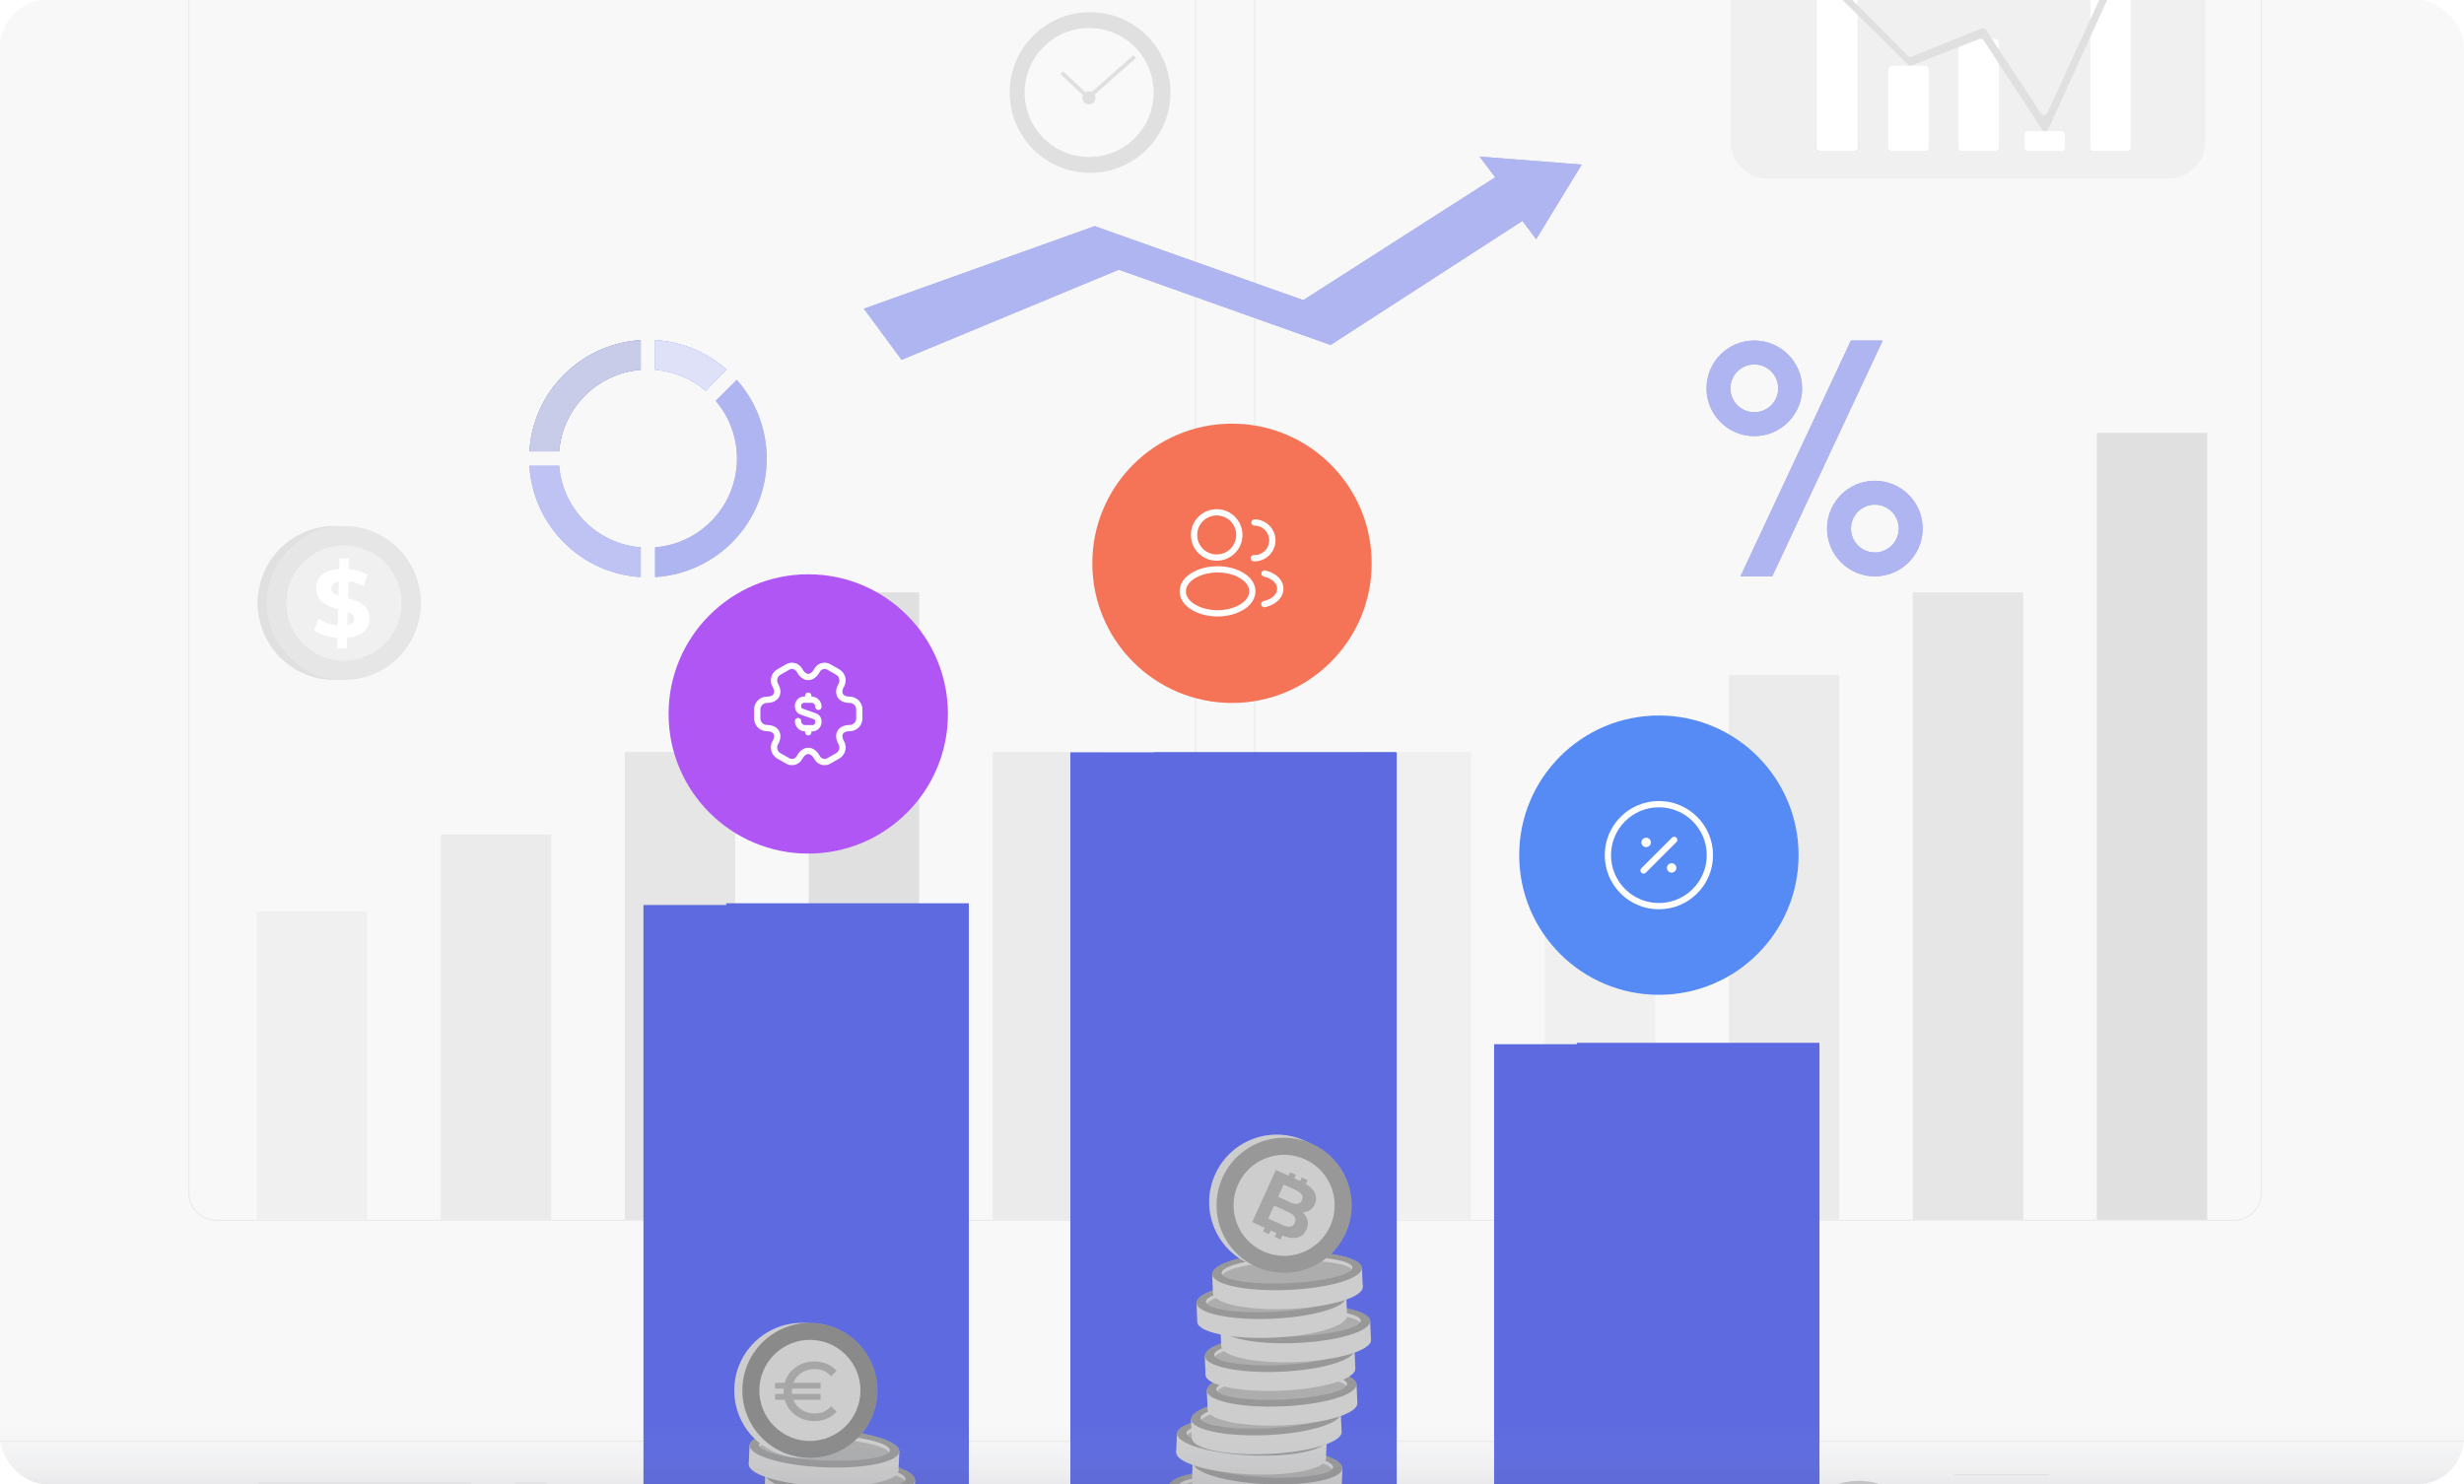 <svg width="785" height="473" viewBox="0 0 785 473" fill="none" xmlns="http://www.w3.org/2000/svg">
<g clip-path="url(#clip0_1_771)">
<rect width="785" height="473" rx="15" fill="#F8F8F8"/>
<g clip-path="url(#clip1_1_771)">
<path d="M652.775 469.754H622.646V470.146H652.775V469.754Z" fill="#EBEBEB"/>
<path d="M150.17 472.391H82.361V472.783H150.17V472.391Z" fill="#EBEBEB"/>
<path d="M174.098 472.391H164.16V472.783H174.098V472.391Z" fill="#EBEBEB"/>
<path d="M372.106 389.039H68.939C63.994 389.039 59.975 385.02 59.975 380.075V-46.071C59.975 -51.016 63.994 -55.035 68.939 -55.035H372.106C377.052 -55.035 381.071 -51.016 381.071 -46.071V380.075C381.071 385.02 377.052 389.039 372.106 389.039ZM68.939 -54.643C64.214 -54.643 60.367 -50.796 60.367 -46.071V380.075C60.367 384.8 64.214 388.647 68.939 388.647H372.106C376.832 388.647 380.678 384.8 380.678 380.075V-46.071C380.678 -50.796 376.832 -54.643 372.106 -54.643H68.939Z" fill="#EBEBEB"/>
<path d="M711.696 389.039H408.529C403.584 389.039 399.564 385.02 399.564 380.075V-46.071C399.564 -51.016 403.584 -55.035 408.529 -55.035H711.696C716.642 -55.035 720.661 -51.016 720.661 -46.071V380.075C720.661 385.02 716.642 389.039 711.696 389.039ZM408.529 -54.643C403.803 -54.643 399.957 -50.796 399.957 -46.071V380.075C399.957 384.8 403.803 388.647 408.529 388.647H711.696C716.422 388.647 720.268 384.8 720.268 380.075V-46.071C720.268 -50.796 716.422 -54.643 711.696 -54.643H408.529Z" fill="#EBEBEB"/>
<path d="M785 459.062H0V459.455H785V459.062Z" fill="#EBEBEB"/>
<path d="M234.213 239.594H199.045V388.681H234.213V239.594Z" fill="#E6E6E6"/>
<path d="M292.836 188.754H257.668V388.677H292.836V188.754Z" fill="#E0E0E0"/>
<path d="M351.461 239.594H316.293V388.681H351.461V239.594Z" fill="#EBEBEB"/>
<path d="M116.965 290.429H81.797V388.68H116.965V290.429Z" fill="#F0F0F0"/>
<path d="M175.588 265.89H140.42V388.68H175.588V265.89Z" fill="#EBEBEB"/>
<path d="M410.084 290.429H374.916V388.68H410.084V290.429Z" fill="#F5F5F5"/>
<path d="M703.187 137.918H668.019V388.678H703.187V137.918Z" fill="#E0E0E0"/>
<path d="M468.707 239.594H433.539V388.681H468.707V239.594Z" fill="#F0F0F0"/>
<path d="M644.562 188.754H609.394V388.677H644.562V188.754Z" fill="#E6E6E6"/>
<path d="M585.955 215.054H550.787V388.681H585.955V215.054Z" fill="#EBEBEB"/>
<path d="M527.332 265.89H492.164V388.68H527.332V265.89Z" fill="#F0F0F0"/>
<path d="M130.5 197.789C133.613 184.599 125.444 171.383 112.254 168.27C99.064 165.156 85.848 173.325 82.734 186.516C79.621 199.706 87.79 212.922 100.981 216.035C114.171 219.148 127.387 210.979 130.5 197.789Z" fill="#E0E0E0"/>
<path d="M126.926 209.504C136.509 199.921 136.509 184.384 126.926 174.801C117.343 165.217 101.806 165.217 92.223 174.801C82.64 184.384 82.64 199.921 92.223 209.504C101.806 219.087 117.343 219.087 126.926 209.504Z" fill="#E6E6E6"/>
<path d="M109.57 210.531C119.715 210.531 127.939 202.307 127.939 192.162C127.939 182.017 119.715 173.793 109.57 173.793C99.425 173.793 91.201 182.017 91.201 192.162C91.201 202.307 99.425 210.531 109.57 210.531Z" fill="#F0F0F0"/>
<path d="M117.641 196.071C118.347 200.137 115.552 202.853 110.544 203.277L110.466 206.637H107.42L107.498 203.277C104.547 203.01 101.831 202.084 100.072 200.922L101.454 197.139C103.275 198.332 105.457 199.085 107.608 199.305L107.75 194.14C104.767 193.292 101.454 192.162 100.81 188.457C100.104 184.39 102.945 181.658 108.079 181.282L108.158 177.922H111.204L111.125 181.313C113.323 181.533 115.427 182.145 117.044 183.056L115.851 186.839C114.375 185.96 112.711 185.442 111.031 185.254L110.905 190.623C113.857 191.455 117.075 192.554 117.688 196.055L117.641 196.071ZM107.812 189.775L107.922 185.379C106.242 185.709 105.426 186.667 105.599 187.829C105.771 188.771 106.619 189.32 107.797 189.775H107.812ZM112.836 196.856C112.679 195.977 111.879 195.427 110.748 195.019L110.654 199.195C112.24 198.866 113.04 198.002 112.836 196.84V196.856Z" fill="white"/>
<path d="M690.877 -14.953H563.095C556.601 -14.953 551.336 -9.688 551.336 -3.194V45.099C551.336 51.594 556.601 56.859 563.095 56.859H690.877C697.372 56.859 702.637 51.594 702.637 45.099V-3.194C702.637 -9.688 697.372 -14.953 690.877 -14.953Z" fill="#F0F0F0"/>
<path d="M590.617 -5.172H579.972C579.348 -5.172 578.842 -4.666 578.842 -4.041V46.952C578.842 47.576 579.348 48.083 579.972 48.083H590.617C591.241 48.083 591.747 47.576 591.747 46.952V-4.041C591.747 -4.666 591.241 -5.172 590.617 -5.172Z" fill="white"/>
<path d="M677.752 -5.172H667.107C666.483 -5.172 665.977 -4.666 665.977 -4.041V46.952C665.977 47.576 666.483 48.083 667.107 48.083H677.752C678.376 48.083 678.882 47.576 678.882 46.952V-4.041C678.882 -4.666 678.376 -5.172 677.752 -5.172Z" fill="white"/>
<path d="M635.691 12.383H625.046C624.422 12.383 623.916 12.889 623.916 13.513V46.954C623.916 47.578 624.422 48.085 625.046 48.085H635.691C636.315 48.085 636.821 47.578 636.821 46.954V13.513C636.821 12.889 636.315 12.383 635.691 12.383Z" fill="white"/>
<path d="M613.351 20.953H602.707C602.082 20.953 601.576 21.459 601.576 22.084V46.952C601.576 47.577 602.082 48.083 602.707 48.083H613.351C613.975 48.083 614.482 47.577 614.482 46.952V22.084C614.482 21.459 613.975 20.953 613.351 20.953Z" fill="white"/>
<path d="M656.73 41.805H646.085C645.461 41.805 644.955 42.311 644.955 42.935V46.954C644.955 47.579 645.461 48.085 646.085 48.085H656.73C657.354 48.085 657.86 47.579 657.86 46.954V42.935C657.86 42.311 657.354 41.805 656.73 41.805Z" fill="white"/>
<path d="M672.619 -5.486C672.022 -5.785 671.316 -5.518 671.065 -4.905L652.24 35.977C651.879 36.841 650.686 36.935 650.215 36.134L632.678 9.523C632.348 8.958 631.611 8.801 631.061 9.162L609.207 17.954C608.861 18.189 608.39 18.205 608.029 18.001L584.071 -6.161C583.49 -6.475 582.768 -6.24 582.485 -5.643L582.422 -5.518C582.171 -4.984 582.391 -4.34 582.909 -4.042L608.123 20.811C608.5 21.015 608.955 21 609.301 20.764L630.354 12.506C630.904 12.145 631.626 12.302 631.972 12.867L650.56 41.237C651.047 42.038 652.24 41.959 652.586 41.08L673.153 -4.058C673.372 -4.607 673.153 -5.251 672.603 -5.502L672.619 -5.486Z" fill="#E0E0E0"/>
<path d="M347.284 55.084C361.427 55.084 372.891 43.62 372.891 29.478C372.891 15.336 361.427 3.871 347.284 3.871C333.142 3.871 321.678 15.336 321.678 29.478C321.678 43.62 333.142 55.084 347.284 55.084Z" fill="#E0E0E0"/>
<path opacity="0.8" d="M346.987 50.028C358.337 50.028 367.538 40.827 367.538 29.477C367.538 18.127 358.337 8.926 346.987 8.926C335.637 8.926 326.436 18.127 326.436 29.477C326.436 40.827 335.637 50.028 346.987 50.028Z" fill="white"/>
<path d="M346.924 33.262C348.077 33.262 349.012 32.327 349.012 31.174C349.012 30.021 348.077 29.086 346.924 29.086C345.771 29.086 344.836 30.021 344.836 31.174C344.836 32.327 345.771 33.262 346.924 33.262Z" fill="#E0E0E0"/>
<path d="M346.689 31.944L337.85 23.623L338.713 22.712L346.72 30.248L361.07 17.578L361.902 18.504L346.689 31.944Z" fill="#E0E0E0"/>
<path d="M444.651 239.734H341V512.491H444.651V239.734Z" fill="#5D6AE0"/>
<path d="M444.981 239.734H367.689V512.491H444.981V239.734Z" fill="#5D6AE0"/>
<path d="M579.651 332.727H476V512.476H579.651V332.727Z" fill="#5D6AE0"/>
<path d="M579.65 332.285H502.359V512.474H579.65V332.285Z" fill="#5D6AE0"/>
<path d="M308.651 288.375H205V512.477H308.651V288.375Z" fill="#5D6AE0"/>
<path d="M308.65 287.824H231.359V512.476H308.65V287.824Z" fill="#5D6AE0"/>
<path d="M236.16 477.4C236.018 480.744 246.584 483.899 259.757 484.449C272.929 485.014 283.731 482.753 283.872 479.425C284.013 476.081 273.447 472.925 260.275 472.376C247.103 471.81 236.301 474.071 236.16 477.4Z" fill="#CDCDCD"/>
<path opacity="0.4" d="M236.16 477.4C236.018 480.744 246.584 483.899 259.757 484.449C272.929 485.014 283.731 482.753 283.872 479.425C284.013 476.081 273.447 472.925 260.275 472.376C247.103 471.81 236.301 474.071 236.16 477.4Z" fill="black" fill-opacity="0.65"/>
<path d="M243.554 475.689C243.413 479.033 253.979 482.189 267.151 482.738C280.324 483.303 291.125 481.042 291.266 477.714C291.408 474.37 280.842 471.214 267.669 470.665C254.497 470.1 243.695 472.36 243.554 475.689Z" fill="#CDCDCD"/>
<path d="M243.817 469.656L243.561 475.695L291.277 477.72L291.533 471.681L243.817 469.656Z" fill="#CDCDCD"/>
<path d="M243.822 469.642C243.68 472.986 254.247 476.142 267.419 476.691C280.591 477.256 291.393 474.996 291.534 471.667C291.675 468.323 281.109 465.167 267.937 464.618C254.765 464.053 243.963 466.313 243.822 469.642Z" fill="#CDCDCD"/>
<path opacity="0.4" d="M243.822 469.642C243.68 472.986 254.247 476.142 267.419 476.691C280.591 477.256 291.393 474.996 291.534 471.667C291.675 468.323 281.109 465.167 267.937 464.618C254.765 464.053 243.963 466.313 243.822 469.642Z" fill="black" fill-opacity="0.65"/>
<path d="M246.852 469.546C246.852 469.734 246.914 469.985 247.056 470.142C248.657 468.18 257.371 467.034 267.795 467.473C278.252 467.913 286.839 469.813 288.237 471.901C288.378 471.744 288.488 471.524 288.488 471.32C288.582 469.059 279.351 466.798 267.842 466.312C256.366 465.825 246.946 467.301 246.852 469.562V469.546Z" fill="#CDCDCD"/>
<path opacity="0.4" d="M246.852 469.546C246.852 469.734 246.914 469.985 247.056 470.142C248.657 468.18 257.371 467.034 267.795 467.473C278.252 467.913 286.839 469.813 288.237 471.901C288.378 471.744 288.488 471.524 288.488 471.32C288.582 469.059 279.351 466.798 267.842 466.312C256.366 465.825 246.946 467.301 246.852 469.562V469.546Z" fill="#CDCDCD"/>
<path opacity="0.4" d="M247.055 470.145C248.483 472.233 257.071 474.117 267.496 474.573C277.952 475.012 286.666 473.866 288.236 471.904C286.838 469.816 278.251 467.932 267.794 467.476C257.37 467.037 248.656 468.183 247.055 470.145Z" fill="#CDCDCD"/>
<path d="M238.547 466.548C238.405 469.892 248.971 473.048 262.144 473.597C275.316 474.163 286.118 471.902 286.259 468.573C286.4 465.229 275.834 462.074 262.662 461.524C249.489 460.959 238.688 463.22 238.547 466.548Z" fill="#CDCDCD"/>
<path d="M238.794 460.488L238.537 466.527L286.254 468.552L286.51 462.513L238.794 460.488Z" fill="#CDCDCD"/>
<path d="M238.799 460.505C238.657 463.849 249.223 467.005 262.396 467.554C275.568 468.12 286.37 465.859 286.511 462.53C286.652 459.186 276.086 456.031 262.914 455.481C249.741 454.916 238.94 457.177 238.799 460.505Z" fill="#CDCDCD"/>
<path opacity="0.4" d="M238.799 460.505C238.657 463.849 249.223 467.005 262.396 467.554C275.568 468.12 286.37 465.859 286.511 462.53C286.652 459.186 276.086 456.031 262.914 455.481C249.741 454.916 238.94 457.177 238.799 460.505Z" fill="black" fill-opacity="0.65"/>
<path d="M241.844 460.397C241.844 460.586 241.907 460.837 242.048 460.994C243.65 459.032 252.363 457.885 262.788 458.325C273.244 458.765 281.832 460.664 283.229 462.752C283.37 462.595 283.48 462.376 283.48 462.172C283.575 459.911 274.343 457.65 262.835 457.163C251.358 456.677 241.938 458.152 241.844 460.413V460.397Z" fill="#CDCDCD"/>
<path opacity="0.4" d="M241.844 460.397C241.844 460.586 241.907 460.837 242.048 460.994C243.65 459.032 252.363 457.885 262.788 458.325C273.244 458.765 281.832 460.664 283.229 462.752C283.37 462.595 283.48 462.376 283.48 462.172C283.575 459.911 274.343 457.65 262.835 457.163C251.358 456.677 241.938 458.152 241.844 460.413V460.397Z" fill="#CDCDCD"/>
<path opacity="0.4" d="M242.047 460.989C243.476 463.077 252.064 464.961 262.489 465.417C272.945 465.856 281.658 464.71 283.228 462.747C281.831 460.659 273.243 458.775 262.787 458.32C252.362 457.881 243.649 459.027 242.047 460.989Z" fill="#CDCDCD"/>
<path d="M255.439 464.565C267.318 464.565 276.948 454.935 276.948 443.056C276.948 431.177 267.318 421.547 255.439 421.547C243.56 421.547 233.93 431.177 233.93 443.056C233.93 454.935 243.56 464.565 255.439 464.565Z" fill="#CDCDCD"/>
<path d="M258.013 464.565C269.892 464.565 279.522 454.935 279.522 443.056C279.522 431.177 269.892 421.547 258.013 421.547C246.134 421.547 236.504 431.177 236.504 443.056C236.504 454.935 246.134 464.565 258.013 464.565Z" fill="#CDCDCD"/>
<path opacity="0.5" d="M258.013 464.565C269.892 464.565 279.522 454.935 279.522 443.056C279.522 431.177 269.892 421.547 258.013 421.547C246.134 421.547 236.504 431.177 236.504 443.056C236.504 454.935 246.134 464.565 258.013 464.565Z" fill="black" fill-opacity="0.65"/>
<path d="M269.413 454.453C275.703 448.162 275.703 437.963 269.413 431.672C263.122 425.382 252.923 425.382 246.632 431.672C240.342 437.963 240.342 448.162 246.632 454.453C252.923 460.743 263.122 460.743 269.413 454.453Z" fill="#CDCDCD"/>
<path opacity="0.3" d="M264.529 448.378C263.195 449.76 261.546 450.419 259.505 450.419C256.397 450.419 253.806 448.708 252.77 446.039H261.436V444.186H252.315C252.283 443.919 252.283 443.637 252.283 443.338C252.283 443.04 252.283 442.773 252.315 442.491H261.436V440.638H252.77C253.806 437.953 256.397 436.258 259.505 436.258C261.546 436.258 263.195 436.917 264.529 438.283L264.781 438.534L266.523 436.823L266.288 436.572C264.624 434.782 262.253 433.84 259.395 433.84C254.89 433.84 251.153 436.556 250.007 440.638H246.945V442.491H249.677C249.661 442.757 249.646 443.04 249.646 443.338C249.646 443.637 249.646 443.904 249.677 444.186H246.945V446.039H250.007C251.153 450.121 254.89 452.837 259.395 452.837C262.237 452.837 264.608 451.879 266.288 450.074L266.523 449.822L264.781 448.111L264.529 448.378Z" fill="black" fill-opacity="0.65"/>
<path d="M372.341 473.626C372.2 476.97 382.766 480.126 395.938 480.676C409.111 481.241 419.912 478.98 420.054 475.652C420.195 472.307 409.629 469.152 396.456 468.602C383.284 468.037 372.483 470.298 372.341 473.626Z" fill="#CDCDCD"/>
<path opacity="0.4" d="M372.341 473.626C372.2 476.97 382.766 480.126 395.938 480.676C409.111 481.241 419.912 478.98 420.054 475.652C420.195 472.307 409.629 469.152 396.456 468.602C383.284 468.037 372.483 470.298 372.341 473.626Z" fill="black" fill-opacity="0.65"/>
<path d="M375.387 473.53C375.387 473.719 375.45 473.97 375.591 474.127C377.192 472.164 385.906 471.018 396.331 471.458C406.787 471.897 415.375 473.797 416.772 475.885C416.913 475.728 417.023 475.508 417.023 475.304C417.117 473.044 407.886 470.783 396.378 470.296C384.901 469.809 375.481 471.285 375.387 473.546V473.53Z" fill="#CDCDCD"/>
<path opacity="0.4" d="M375.387 473.53C375.387 473.719 375.45 473.97 375.591 474.127C377.192 472.164 385.906 471.018 396.331 471.458C406.787 471.897 415.375 473.797 416.772 475.885C416.913 475.728 417.023 475.508 417.023 475.304C417.117 473.044 407.886 470.783 396.378 470.296C384.901 469.809 375.481 471.285 375.387 473.546V473.53Z" fill="#CDCDCD"/>
<path opacity="0.4" d="M375.574 474.114C377.003 476.202 385.591 478.086 396.016 478.542C406.472 478.981 415.185 477.835 416.755 475.873C415.358 473.784 406.77 471.9 396.314 471.445C385.889 471.006 377.176 472.152 375.574 474.114Z" fill="#CDCDCD"/>
<path d="M379.736 471.915C379.594 475.259 390.161 478.415 403.333 478.965C416.505 479.53 427.307 477.269 427.448 473.941C427.589 470.596 417.023 467.441 403.851 466.891C390.679 466.326 379.877 468.587 379.736 471.915Z" fill="#CDCDCD"/>
<path d="M379.983 465.879L379.727 471.918L427.443 473.943L427.699 467.904L379.983 465.879Z" fill="#CDCDCD"/>
<path d="M379.988 465.872C379.846 469.216 390.413 472.372 403.585 472.937C416.757 473.502 427.559 471.242 427.7 467.913C427.841 464.569 417.275 461.413 404.103 460.864C390.931 460.299 380.129 462.56 379.988 465.888V465.872Z" fill="#CDCDCD"/>
<path opacity="0.4" d="M379.988 465.872C379.846 469.216 390.413 472.372 403.585 472.937C416.757 473.502 427.559 471.242 427.7 467.913C427.841 464.569 417.275 461.413 404.103 460.864C390.931 460.299 380.129 462.56 379.988 465.888V465.872Z" fill="black" fill-opacity="0.65"/>
<path d="M383.033 465.78C383.033 465.969 383.096 466.22 383.237 466.377C384.839 464.414 393.552 463.268 403.977 463.708C414.433 464.147 423.021 466.047 424.418 468.135C424.56 467.978 424.67 467.758 424.67 467.554C424.764 465.293 415.532 463.033 404.024 462.546C392.547 462.059 383.127 463.535 383.033 465.796V465.78Z" fill="#CDCDCD"/>
<path opacity="0.4" d="M383.033 465.78C383.033 465.969 383.096 466.22 383.237 466.377C384.839 464.414 393.552 463.268 403.977 463.708C414.433 464.147 423.021 466.047 424.418 468.135C424.56 467.978 424.67 467.758 424.67 467.554C424.764 465.293 415.532 463.033 404.024 462.546C392.547 462.059 383.127 463.535 383.033 465.796V465.78Z" fill="#CDCDCD"/>
<path opacity="0.4" d="M383.236 466.356C384.665 468.444 393.253 470.328 403.678 470.784C414.134 471.223 422.847 470.077 424.417 468.115C423.02 466.027 414.432 464.143 403.976 463.687C393.551 463.248 384.838 464.394 383.236 466.356Z" fill="#CDCDCD"/>
<path d="M374.728 462.763C374.587 466.107 385.153 469.263 398.325 469.812C411.497 470.377 422.299 468.117 422.44 464.788C422.582 461.444 412.015 458.288 398.843 457.739C385.671 457.174 374.869 459.435 374.728 462.763Z" fill="#CDCDCD"/>
<path d="M374.975 456.711L374.719 462.75L422.435 464.775L422.692 458.736L374.975 456.711Z" fill="#CDCDCD"/>
<path d="M374.98 456.72C374.839 460.064 385.405 463.22 398.577 463.769C411.749 464.335 422.551 462.074 422.692 458.745C422.834 455.401 412.267 452.246 399.095 451.696C385.923 451.131 375.121 453.392 374.98 456.72Z" fill="#CDCDCD"/>
<path opacity="0.4" d="M374.98 456.72C374.839 460.064 385.405 463.22 398.577 463.769C411.749 464.335 422.551 462.074 422.692 458.745C422.834 455.401 412.267 452.246 399.095 451.696C385.923 451.131 375.121 453.392 374.98 456.72Z" fill="black" fill-opacity="0.65"/>
<path d="M378.025 456.624C378.025 456.812 378.088 457.064 378.229 457.221C379.831 455.258 388.544 454.112 398.969 454.552C409.425 454.991 418.013 456.891 419.411 458.979C419.552 458.822 419.662 458.602 419.662 458.398C419.756 456.137 410.524 453.876 399.016 453.39C387.54 452.903 378.12 454.379 378.025 456.64V456.624Z" fill="#CDCDCD"/>
<path opacity="0.4" d="M378.025 456.624C378.025 456.812 378.088 457.064 378.229 457.221C379.831 455.258 388.544 454.112 398.969 454.552C409.425 454.991 418.013 456.891 419.411 458.979C419.552 458.822 419.662 458.602 419.662 458.398C419.756 456.137 410.524 453.876 399.016 453.39C387.54 452.903 378.12 454.379 378.025 456.64V456.624Z" fill="#CDCDCD"/>
<path opacity="0.4" d="M378.229 457.224C379.657 459.312 388.245 461.196 398.67 461.651C409.126 462.091 417.84 460.944 419.41 458.982C418.012 456.894 409.424 455.01 398.968 454.554C388.543 454.115 379.83 455.261 378.229 457.224Z" fill="#CDCDCD"/>
<path d="M427.432 456.282C427.574 459.627 417.008 462.782 403.835 463.332C390.663 463.897 379.861 461.636 379.72 458.308C379.579 454.964 390.145 451.808 403.317 451.259C416.49 450.693 427.291 452.954 427.432 456.282Z" fill="#CDCDCD"/>
<path d="M427.162 450.252L379.445 452.277L379.702 458.316L427.418 456.291L427.162 450.252Z" fill="#CDCDCD"/>
<path d="M427.165 450.236C427.306 453.58 416.74 456.735 403.568 457.301C390.395 457.866 379.594 455.605 379.453 452.277C379.311 448.932 389.877 445.777 403.05 445.227C416.222 444.662 427.024 446.923 427.165 450.251V450.236Z" fill="#CDCDCD"/>
<path opacity="0.4" d="M427.165 450.236C427.306 453.58 416.74 456.735 403.568 457.301C390.395 457.866 379.594 455.605 379.453 452.277C379.311 448.932 389.877 445.777 403.05 445.227C416.222 444.662 427.024 446.923 427.165 450.251V450.236Z" fill="black" fill-opacity="0.65"/>
<path d="M424.12 450.124C424.12 450.312 424.057 450.564 423.915 450.721C422.314 448.758 413.601 447.612 403.176 448.052C392.72 448.491 384.132 450.391 382.734 452.479C382.593 452.322 382.483 452.102 382.483 451.898C382.389 449.637 391.621 447.376 403.129 446.89C414.605 446.403 424.025 447.879 424.12 450.14V450.124Z" fill="#CDCDCD"/>
<path opacity="0.4" d="M424.12 450.124C424.12 450.312 424.057 450.564 423.915 450.721C422.314 448.758 413.601 447.612 403.176 448.052C392.72 448.491 384.132 450.391 382.734 452.479C382.593 452.322 382.483 452.102 382.483 451.898C382.389 449.637 391.621 447.376 403.129 446.89C414.605 446.403 424.025 447.879 424.12 450.14V450.124Z" fill="#CDCDCD"/>
<path opacity="0.4" d="M423.915 450.724C422.487 452.812 413.899 454.696 403.474 455.151C393.018 455.59 384.304 454.444 382.734 452.482C384.132 450.394 392.72 448.51 403.176 448.054C413.601 447.615 422.314 448.761 423.915 450.724Z" fill="#CDCDCD"/>
<path d="M432.442 447.134C432.584 450.478 422.017 453.634 408.845 454.183C395.673 454.749 384.871 452.488 384.73 449.159C384.589 445.815 395.155 442.66 408.327 442.11C421.499 441.545 432.301 443.806 432.442 447.134Z" fill="#CDCDCD"/>
<path d="M432.187 441.073L384.471 443.098L384.727 449.137L432.443 447.112L432.187 441.073Z" fill="#CDCDCD"/>
<path d="M432.175 441.087C432.316 444.431 421.75 447.587 408.578 448.136C395.405 448.702 384.604 446.441 384.462 443.113C384.321 439.768 394.887 436.613 408.059 436.063C421.232 435.498 432.033 437.759 432.175 441.087Z" fill="#CDCDCD"/>
<path opacity="0.4" d="M432.175 441.087C432.316 444.431 421.75 447.587 408.578 448.136C395.405 448.702 384.604 446.441 384.462 443.113C384.321 439.768 394.887 436.613 408.059 436.063C421.232 435.498 432.033 437.759 432.175 441.087Z" fill="black" fill-opacity="0.65"/>
<path d="M429.145 440.976C429.145 441.164 429.082 441.415 428.941 441.572C427.339 439.61 418.626 438.464 408.201 438.903C397.745 439.343 389.157 441.242 387.76 443.331C387.618 443.174 387.509 442.954 387.509 442.75C387.414 440.489 396.646 438.228 408.154 437.741C419.631 437.255 429.051 438.73 429.145 440.991V440.976Z" fill="#CDCDCD"/>
<path opacity="0.4" d="M429.145 440.976C429.145 441.164 429.082 441.415 428.941 441.572C427.339 439.61 418.626 438.464 408.201 438.903C397.745 439.343 389.157 441.242 387.76 443.331C387.618 443.174 387.509 442.954 387.509 442.75C387.414 440.489 396.646 438.228 408.154 437.741C419.631 437.255 429.051 438.73 429.145 440.991V440.976Z" fill="#CDCDCD"/>
<path opacity="0.4" d="M428.941 441.575C427.512 443.663 418.924 445.547 408.499 446.002C398.043 446.442 389.33 445.296 387.76 443.333C389.157 441.245 397.745 439.361 408.201 438.906C418.626 438.466 427.339 439.613 428.941 441.575Z" fill="#CDCDCD"/>
<path d="M431.782 436.107C431.923 439.451 421.357 442.607 408.185 443.156C395.013 443.721 384.211 441.46 384.07 438.132C383.928 434.788 394.495 431.632 407.667 431.083C420.839 430.518 431.641 432.778 431.782 436.107Z" fill="#CDCDCD"/>
<path d="M431.531 430.069L383.814 432.094L384.071 438.133L431.787 436.108L431.531 430.069Z" fill="#CDCDCD"/>
<path d="M431.53 430.064C431.672 433.408 421.106 436.564 407.933 437.113C394.761 437.678 383.959 435.417 383.818 432.089C383.677 428.745 394.243 425.589 407.415 425.04C420.587 424.475 431.389 426.735 431.53 430.064Z" fill="#CDCDCD"/>
<path opacity="0.4" d="M431.53 430.064C431.672 433.408 421.106 436.564 407.933 437.113C394.761 437.678 383.959 435.417 383.818 432.089C383.677 428.745 394.243 425.589 407.415 425.04C420.587 424.475 431.389 426.735 431.53 430.064Z" fill="black" fill-opacity="0.65"/>
<path d="M428.485 429.952C428.485 430.141 428.422 430.392 428.281 430.549C426.679 428.586 417.966 427.44 407.541 427.88C397.085 428.319 388.497 430.219 387.1 432.307C386.958 432.15 386.848 431.93 386.848 431.726C386.754 429.465 395.986 427.205 407.494 426.718C418.971 426.231 428.391 427.707 428.485 429.968V429.952Z" fill="#CDCDCD"/>
<path opacity="0.4" d="M428.485 429.952C428.485 430.141 428.422 430.392 428.281 430.549C426.679 428.586 417.966 427.44 407.541 427.88C397.085 428.319 388.497 430.219 387.1 432.307C386.958 432.15 386.848 431.93 386.848 431.726C386.754 429.465 395.986 427.205 407.494 426.718C418.971 426.231 428.391 427.707 428.485 429.968V429.952Z" fill="#CDCDCD"/>
<path opacity="0.4" d="M428.281 430.552C426.852 432.64 418.264 434.524 407.839 434.979C397.383 435.419 388.67 434.273 387.1 432.31C388.497 430.222 397.085 428.338 407.541 427.883C417.966 427.443 426.679 428.589 428.281 430.552Z" fill="#CDCDCD"/>
<path d="M436.806 426.95C436.947 430.295 426.381 433.45 413.208 434C400.036 434.565 389.234 432.304 389.093 428.976C388.952 425.632 399.518 422.476 412.69 421.926C425.863 421.361 436.664 423.622 436.806 426.95Z" fill="#CDCDCD"/>
<path d="M436.523 420.928L388.807 422.953L389.063 428.992L436.779 426.967L436.523 420.928Z" fill="#CDCDCD"/>
<path d="M436.538 420.907C436.679 424.252 426.113 427.407 412.941 427.957C399.768 428.522 388.967 426.261 388.826 422.933C388.684 419.589 399.25 416.433 412.423 415.884C425.595 415.318 436.397 417.579 436.538 420.907Z" fill="#CDCDCD"/>
<path opacity="0.4" d="M436.538 420.907C436.679 424.252 426.113 427.407 412.941 427.957C399.768 428.522 388.967 426.261 388.826 422.933C388.684 419.589 399.25 416.433 412.423 415.884C425.595 415.318 436.397 417.579 436.538 420.907Z" fill="black" fill-opacity="0.65"/>
<path d="M433.508 420.796C433.508 420.984 433.445 421.235 433.304 421.392C431.703 419.43 422.989 418.284 412.564 418.723C402.108 419.163 393.52 421.063 392.123 423.151C391.982 422.994 391.872 422.774 391.872 422.57C391.778 420.309 401.009 418.048 412.517 417.562C423.994 417.075 433.414 418.551 433.508 420.812V420.796Z" fill="#CDCDCD"/>
<path opacity="0.4" d="M433.508 420.796C433.508 420.984 433.445 421.235 433.304 421.392C431.703 419.43 422.989 418.284 412.564 418.723C402.108 419.163 393.52 421.063 392.123 423.151C391.982 422.994 391.872 422.774 391.872 422.57C391.778 420.309 401.009 418.048 412.517 417.562C423.994 417.075 433.414 418.551 433.508 420.812V420.796Z" fill="#CDCDCD"/>
<path opacity="0.4" d="M433.304 421.395C431.875 423.483 423.288 425.367 412.863 425.823C402.407 426.262 393.693 425.116 392.123 423.154C393.52 421.066 402.108 419.182 412.564 418.726C422.989 418.287 431.703 419.433 433.304 421.395Z" fill="#CDCDCD"/>
<path d="M429.145 419.197C429.287 422.541 418.721 425.696 405.548 426.246C392.376 426.811 381.574 424.55 381.433 421.222C381.292 417.878 391.858 414.722 405.03 414.173C418.202 413.607 429.004 415.868 429.145 419.197Z" fill="#CDCDCD"/>
<path d="M428.902 413.143L381.186 415.168L381.442 421.207L429.158 419.182L428.902 413.143Z" fill="#CDCDCD"/>
<path d="M428.893 413.154C429.035 416.498 418.469 419.653 405.296 420.219C392.124 420.784 381.322 418.523 381.181 415.195C381.04 411.85 391.606 408.695 404.778 408.145C417.951 407.58 428.752 409.841 428.893 413.169V413.154Z" fill="#CDCDCD"/>
<path opacity="0.4" d="M428.893 413.154C429.035 416.498 418.469 419.653 405.296 420.219C392.124 420.784 381.322 418.523 381.181 415.195C381.04 411.85 391.606 408.695 404.778 408.145C417.951 407.58 428.752 409.841 428.893 413.169V413.154Z" fill="black" fill-opacity="0.65"/>
<path d="M425.848 413.046C425.848 413.234 425.785 413.485 425.644 413.642C424.043 411.68 415.329 410.534 404.904 410.973C394.448 411.413 385.86 413.313 384.463 415.401C384.322 415.244 384.212 415.024 384.212 414.82C384.117 412.559 393.349 410.298 404.857 409.812C416.334 409.325 425.754 410.801 425.848 413.062V413.046Z" fill="#CDCDCD"/>
<path opacity="0.4" d="M425.848 413.046C425.848 413.234 425.785 413.485 425.644 413.642C424.043 411.68 415.329 410.534 404.904 410.973C394.448 411.413 385.86 413.313 384.463 415.401C384.322 415.244 384.212 415.024 384.212 414.82C384.117 412.559 393.349 410.298 404.857 409.812C416.334 409.325 425.754 410.801 425.848 413.062V413.046Z" fill="#CDCDCD"/>
<path opacity="0.4" d="M425.644 413.638C424.215 415.726 415.627 417.61 405.203 418.065C394.746 418.505 386.033 417.358 384.463 415.396C385.86 413.308 394.448 411.424 404.904 410.969C415.329 410.529 424.043 411.675 425.644 413.638Z" fill="#CDCDCD"/>
<path d="M434.167 410.044C434.308 413.388 423.742 416.544 410.57 417.094C397.397 417.659 386.596 415.398 386.455 412.07C386.313 408.725 396.879 405.57 410.052 405.02C423.224 404.455 434.026 406.716 434.167 410.044Z" fill="#CDCDCD"/>
<path d="M433.892 404.006L386.176 406.031L386.432 412.07L434.149 410.045L433.892 404.006Z" fill="#CDCDCD"/>
<path d="M433.899 404.001C434.041 407.345 423.474 410.501 410.302 411.051C397.13 411.616 386.328 409.355 386.187 406.027C386.046 402.682 396.612 399.527 409.784 398.977C422.956 398.412 433.758 400.673 433.899 404.001Z" fill="#CDCDCD"/>
<path opacity="0.4" d="M433.899 404.001C434.041 407.345 423.474 410.501 410.302 411.051C397.13 411.616 386.328 409.355 386.187 406.027C386.046 402.682 396.612 399.527 409.784 398.977C422.956 398.412 433.758 400.673 433.899 404.001Z" fill="black" fill-opacity="0.65"/>
<path d="M430.854 403.89C430.854 404.078 430.791 404.329 430.65 404.486C429.048 402.524 420.335 401.378 409.91 401.817C399.454 402.257 390.866 404.157 389.469 406.245C389.327 406.088 389.218 405.868 389.218 405.664C389.123 403.403 398.355 401.142 409.863 400.655C421.34 400.169 430.76 401.645 430.854 403.905V403.89Z" fill="#CDCDCD"/>
<path opacity="0.4" d="M430.854 403.89C430.854 404.078 430.791 404.329 430.65 404.486C429.048 402.524 420.335 401.378 409.91 401.817C399.454 402.257 390.866 404.157 389.469 406.245C389.327 406.088 389.218 405.868 389.218 405.664C389.123 403.403 398.355 401.142 409.863 400.655C421.34 400.169 430.76 401.645 430.854 403.905V403.89Z" fill="#CDCDCD"/>
<path opacity="0.4" d="M430.65 404.489C429.221 406.577 420.633 408.461 410.208 408.917C399.752 409.356 391.039 408.21 389.469 406.248C390.866 404.159 399.454 402.275 409.91 401.82C420.335 401.381 429.048 402.527 430.65 404.489Z" fill="#CDCDCD"/>
<path d="M414.286 403.199C425.409 399.029 431.046 386.632 426.876 375.509C422.706 364.385 410.308 358.749 399.185 362.919C388.062 367.088 382.425 379.486 386.595 390.609C390.765 401.732 403.162 407.369 414.286 403.199Z" fill="#CDCDCD"/>
<path d="M428.69 392.995C423.776 403.812 411.012 408.6 400.195 403.671C389.377 398.757 384.589 385.992 389.519 375.175C394.433 364.358 407.197 359.569 418.014 364.499C428.831 369.413 433.62 382.177 428.69 392.995Z" fill="#CDCDCD"/>
<path opacity="0.4" d="M428.69 392.995C423.776 403.812 411.012 408.6 400.195 403.671C389.377 398.757 384.589 385.992 389.519 375.175C394.433 364.358 407.197 359.569 418.014 364.499C428.831 369.413 433.62 382.177 428.69 392.995Z" fill="black" fill-opacity="0.65"/>
<path d="M423.759 390.75C420.085 398.851 410.54 402.431 402.438 398.741C394.337 395.068 390.758 385.522 394.447 377.421C398.121 369.32 407.667 365.74 415.768 369.43C423.869 373.103 427.449 382.649 423.759 390.75Z" fill="#CDCDCD"/>
<path opacity="0.3" d="M416.569 388.866C416.349 387.924 415.831 387.076 415.03 386.354C415.894 386.307 416.663 386.055 417.338 385.6C418.013 385.145 418.531 384.517 418.892 383.7C419.489 382.366 419.426 381.079 418.704 379.807C418.154 378.865 417.259 378.017 416.003 377.263L416.553 376.07L414.7 375.222L414.198 376.337L412.345 375.489L412.848 374.375L410.995 373.527L410.493 374.642L406.473 372.82L398.938 389.415L402.957 391.236L402.423 392.414L404.275 393.262L404.809 392.084L406.662 392.932L406.128 394.11L407.981 394.957L408.53 393.733C410.257 394.392 411.749 394.628 412.989 394.408C414.48 394.141 415.548 393.277 416.208 391.817C416.679 390.797 416.804 389.808 416.584 388.85L416.569 388.866ZM408.97 377.468L412.785 379.21C413.727 379.634 414.371 380.137 414.716 380.67C415.061 381.22 415.077 381.816 414.795 382.46C414.496 383.104 414.025 383.481 413.397 383.591C412.753 383.7 411.969 383.543 411.011 383.104L407.196 381.361L408.97 377.452V377.468ZM411.042 390.86C410.383 390.954 409.535 390.781 408.53 390.31L404.056 388.269L405.924 384.171L410.398 386.212C412.439 387.139 413.146 388.285 412.518 389.666C412.204 390.357 411.717 390.765 411.042 390.86Z" fill="black" fill-opacity="0.65"/>
<path d="M608.203 507.713C600.291 516.583 586.694 517.368 577.824 509.455C568.953 501.542 568.168 487.946 576.081 479.076C583.994 470.205 597.59 469.42 606.461 477.333C615.331 485.246 616.116 498.842 608.203 507.713Z" fill="#CDCDCD"/>
<path d="M610.135 509.423C602.222 518.294 588.626 519.079 579.755 511.166C570.885 503.253 570.1 489.657 578.013 480.787C585.926 471.916 599.522 471.131 608.392 479.044C617.263 486.957 618.048 500.553 610.135 509.423Z" fill="#CDCDCD"/>
<path opacity="0.4" d="M610.135 509.423C602.222 518.294 588.626 519.079 579.755 511.166C570.885 503.253 570.1 489.657 578.013 480.787C585.926 471.916 599.522 471.131 608.392 479.044C617.263 486.957 618.048 500.553 610.135 509.423Z" fill="black" fill-opacity="0.65"/>
<path d="M208.701 108.371V117.854C214.808 118.341 220.382 120.758 224.794 124.511L231.497 117.807C225.359 112.359 217.43 108.889 208.701 108.371Z" fill="#5D6AE0"/>
<path d="M204.132 174.405C190.285 173.306 179.248 162.269 178.149 148.422H168.666C169.812 167.497 185.073 182.758 204.132 183.888V174.405Z" fill="#5D6AE0"/>
<path d="M178.149 143.837C179.248 129.99 190.301 118.953 204.132 117.854V108.371C185.057 109.517 169.796 124.778 168.666 143.837H178.149Z" fill="#5D6AE0"/>
<path opacity="0.2" d="M178.149 143.837C179.248 129.99 190.301 118.953 204.132 117.854V108.371C185.057 109.517 169.796 124.778 168.666 143.837H178.149Z" fill="black"/>
<path d="M234.732 121.039L228.028 127.743C232.235 132.688 234.795 139.11 234.795 146.128C234.795 161.027 223.302 173.242 208.701 174.403V183.886C228.53 182.709 244.246 166.255 244.246 146.128C244.246 136.504 240.651 127.727 234.732 121.055V121.039Z" fill="#5D6AE0"/>
<g opacity="0.8">
<path d="M208.701 108.371V117.854C214.808 118.341 220.382 120.758 224.794 124.511L231.497 117.807C225.359 112.359 217.43 108.889 208.701 108.371Z" fill="white"/>
</g>
<g opacity="0.6">
<path d="M204.132 174.405C190.285 173.306 179.248 162.269 178.149 148.422H168.666C169.812 167.497 185.073 182.758 204.132 183.888V174.405Z" fill="white"/>
</g>
<g opacity="0.7">
<path d="M178.149 143.837C179.248 129.99 190.301 118.953 204.132 117.854V108.371C185.057 109.517 169.796 124.778 168.666 143.837H178.149Z" fill="white"/>
</g>
<path opacity="0.5" d="M234.732 121.039L228.028 127.743C232.235 132.688 234.795 139.11 234.795 146.128C234.795 161.027 223.302 173.242 208.701 174.403V183.886C228.53 182.709 244.246 166.255 244.246 146.128C244.246 136.504 240.651 127.727 234.732 121.055V121.039Z" fill="white"/>
<path d="M275.221 98.372L287.231 114.653L356.437 85.938L423.9 109.927L485.02 70.395L489.4 76.219L503.923 52.45L471.376 49.906L476.369 56.485L415.202 95.64L348.744 72.059L275.221 98.372Z" fill="#5D6AE0"/>
<g opacity="0.5">
<path d="M275.221 98.372L287.231 114.653L356.437 85.938L423.9 109.927L485.02 70.395L489.4 76.219L503.923 52.45L471.376 49.906L476.369 56.485L415.202 95.64L348.744 72.059L275.221 98.372Z" fill="white"/>
</g>
<path d="M558.905 108.512C550.49 108.512 543.676 115.326 543.676 123.741C543.676 132.156 550.49 138.97 558.905 138.97C567.32 138.97 574.134 132.14 574.134 123.741C574.134 115.341 567.304 108.512 558.905 108.512ZM558.905 131.355C554.697 131.355 551.29 127.948 551.29 123.741C551.29 119.533 554.697 116.126 558.905 116.126C563.112 116.126 566.519 119.533 566.519 123.741C566.519 127.948 563.112 131.355 558.905 131.355Z" fill="#5D6AE0"/>
<path d="M597.307 153.195C588.892 153.195 582.078 160.009 582.078 168.424C582.078 176.84 588.892 183.653 597.307 183.653C605.722 183.653 612.536 176.824 612.536 168.424C612.536 160.025 605.707 153.195 597.307 153.195ZM597.307 176.039C593.1 176.039 589.693 172.632 589.693 168.424C589.693 164.217 593.1 160.81 597.307 160.81C601.515 160.81 604.922 164.217 604.922 168.424C604.922 172.632 601.515 176.039 597.307 176.039Z" fill="#5D6AE0"/>
<path d="M564.619 183.652H554.492L589.676 108.512H599.802L564.619 183.652Z" fill="#5D6AE0"/>
<g opacity="0.5">
<path d="M558.905 108.512C550.49 108.512 543.676 115.326 543.676 123.741C543.676 132.156 550.49 138.97 558.905 138.97C567.32 138.97 574.134 132.14 574.134 123.741C574.134 115.341 567.304 108.512 558.905 108.512ZM558.905 131.355C554.697 131.355 551.29 127.948 551.29 123.741C551.29 119.533 554.697 116.126 558.905 116.126C563.112 116.126 566.519 119.533 566.519 123.741C566.519 127.948 563.112 131.355 558.905 131.355Z" fill="white"/>
<path d="M597.307 153.195C588.892 153.195 582.078 160.009 582.078 168.424C582.078 176.84 588.892 183.653 597.307 183.653C605.722 183.653 612.536 176.824 612.536 168.424C612.536 160.025 605.707 153.195 597.307 153.195ZM597.307 176.039C593.1 176.039 589.693 172.632 589.693 168.424C589.693 164.217 593.1 160.81 597.307 160.81C601.515 160.81 604.922 164.217 604.922 168.424C604.922 172.632 601.515 176.039 597.307 176.039Z" fill="white"/>
<path d="M564.619 183.652H554.492L589.676 108.512H599.802L564.619 183.652Z" fill="white"/>
</g>
<g filter="url(#filter0_di_1_771)">
<circle cx="528.5" cy="272.5" r="44.5" fill="#568BF5"/>
</g>
<path d="M528.5 288.75C537.475 288.75 544.75 281.475 544.75 272.5C544.75 263.525 537.475 256.25 528.5 256.25C519.525 256.25 512.25 263.525 512.25 272.5C512.25 281.475 519.525 288.75 528.5 288.75Z" stroke="white" stroke-width="2" stroke-linecap="round" stroke-linejoin="round"/>
<path d="M523.625 277.375L533.375 267.625" stroke="white" stroke-width="2" stroke-linecap="round" stroke-linejoin="round"/>
<path d="M532.554 276.562H532.568" stroke="white" stroke-width="3" stroke-linecap="round" stroke-linejoin="round"/>
<path d="M524.429 268.438H524.443" stroke="white" stroke-width="3" stroke-linecap="round" stroke-linejoin="round"/>
<g filter="url(#filter1_di_1_771)">
<circle cx="392.5" cy="179.5" r="44.5" fill="#F57356"/>
</g>
<rect width="39" height="39" transform="translate(373 160)" fill="#F57356"/>
<path d="M387.885 177.664C387.722 177.647 387.527 177.647 387.349 177.664C383.481 177.534 380.41 174.365 380.41 170.465C380.41 166.484 383.627 163.25 387.625 163.25C391.606 163.25 394.84 166.484 394.84 170.465C394.824 174.365 391.752 177.534 387.885 177.664Z" stroke="white" stroke-width="2" stroke-linecap="round" stroke-linejoin="round"/>
<path d="M399.666 166.5C402.819 166.5 405.354 169.051 405.354 172.188C405.354 175.259 402.916 177.761 399.878 177.875C399.748 177.859 399.601 177.859 399.455 177.875" stroke="white" stroke-width="2" stroke-linecap="round" stroke-linejoin="round"/>
<path d="M379.76 183.66C375.827 186.293 375.827 190.583 379.76 193.199C384.229 196.189 391.557 196.189 396.026 193.199C399.959 190.566 399.959 186.276 396.026 183.66C391.574 180.686 384.245 180.686 379.76 183.66Z" stroke="white" stroke-width="2" stroke-linecap="round" stroke-linejoin="round"/>
<path d="M402.802 192.5C403.972 192.256 405.077 191.785 405.987 191.086C408.522 189.185 408.522 186.049 405.987 184.147C405.094 183.465 404.005 183.01 402.851 182.75" stroke="white" stroke-width="2" stroke-linecap="round" stroke-linejoin="round"/>
<g filter="url(#filter2_di_1_771)">
<circle cx="257.5" cy="227.5" r="44.5" fill="#AF56F5"/>
</g>
<path d="M254.25 229.775C254.25 231.027 255.225 232.05 256.411 232.05H258.849C259.889 232.05 260.734 231.157 260.734 230.068C260.734 228.882 260.214 228.459 259.45 228.183L255.55 226.818C254.77 226.542 254.25 226.119 254.25 224.933C254.25 223.844 255.095 222.95 256.135 222.95H258.572C259.775 222.967 260.75 223.974 260.75 225.225" stroke="white" stroke-width="2" stroke-linecap="round" stroke-linejoin="round"/>
<path d="M257.5 232.131V233.333" stroke="white" stroke-width="2" stroke-linecap="round" stroke-linejoin="round"/>
<path d="M257.5 221.667V222.934" stroke="white" stroke-width="2" stroke-linecap="round" stroke-linejoin="round"/>
<path d="M241.25 228.93V226.07C241.25 224.38 242.631 222.982 244.338 222.982C247.279 222.982 248.481 220.902 247.002 218.351C246.157 216.889 246.661 214.987 248.14 214.142L250.951 212.534C252.235 211.77 253.893 212.225 254.656 213.509L254.835 213.817C256.297 216.369 258.702 216.369 260.181 213.817L260.36 213.509C261.124 212.225 262.781 211.77 264.065 212.534L266.876 214.142C268.355 214.987 268.859 216.889 268.014 218.351C266.535 220.902 267.738 222.982 270.679 222.982C272.369 222.982 273.766 224.364 273.766 226.07V228.93C273.766 230.62 272.385 232.017 270.679 232.017C267.738 232.017 266.535 234.097 268.014 236.649C268.859 238.127 268.355 240.012 266.876 240.857L264.065 242.466C262.781 243.23 261.124 242.775 260.36 241.491L260.181 241.182C258.719 238.631 256.314 238.631 254.835 241.182L254.656 241.491C253.893 242.775 252.235 243.23 250.951 242.466L248.14 240.857C246.661 240.012 246.157 238.111 247.002 236.649C248.481 234.097 247.279 232.017 244.338 232.017C242.631 232.017 241.25 230.62 241.25 228.93Z" stroke="white" stroke-width="2" stroke-miterlimit="10" stroke-linecap="round" stroke-linejoin="round"/>
</g>
<rect y="452" width="785" height="21" fill="url(#paint0_linear_1_771)"/>
</g>
<defs>
<filter id="filter0_di_1_771" x="474" y="218" width="109" height="109" filterUnits="userSpaceOnUse" color-interpolation-filters="sRGB">
<feFlood flood-opacity="0" result="BackgroundImageFix"/>
<feColorMatrix in="SourceAlpha" type="matrix" values="0 0 0 0 0 0 0 0 0 0 0 0 0 0 0 0 0 0 127 0" result="hardAlpha"/>
<feOffset/>
<feGaussianBlur stdDeviation="5"/>
<feComposite in2="hardAlpha" operator="out"/>
<feColorMatrix type="matrix" values="0 0 0 0 0 0 0 0 0 0 0 0 0 0 0 0 0 0 0.1 0"/>
<feBlend mode="normal" in2="BackgroundImageFix" result="effect1_dropShadow_1_771"/>
<feBlend mode="normal" in="SourceGraphic" in2="effect1_dropShadow_1_771" result="shape"/>
<feColorMatrix in="SourceAlpha" type="matrix" values="0 0 0 0 0 0 0 0 0 0 0 0 0 0 0 0 0 0 127 0" result="hardAlpha"/>
<feOffset/>
<feGaussianBlur stdDeviation="5"/>
<feComposite in2="hardAlpha" operator="arithmetic" k2="-1" k3="1"/>
<feColorMatrix type="matrix" values="0 0 0 0 0 0 0 0 0 0 0 0 0 0 0 0 0 0 0.1 0"/>
<feBlend mode="normal" in2="shape" result="effect2_innerShadow_1_771"/>
</filter>
<filter id="filter1_di_1_771" x="338" y="125" width="109" height="109" filterUnits="userSpaceOnUse" color-interpolation-filters="sRGB">
<feFlood flood-opacity="0" result="BackgroundImageFix"/>
<feColorMatrix in="SourceAlpha" type="matrix" values="0 0 0 0 0 0 0 0 0 0 0 0 0 0 0 0 0 0 127 0" result="hardAlpha"/>
<feOffset/>
<feGaussianBlur stdDeviation="5"/>
<feComposite in2="hardAlpha" operator="out"/>
<feColorMatrix type="matrix" values="0 0 0 0 0 0 0 0 0 0 0 0 0 0 0 0 0 0 0.1 0"/>
<feBlend mode="normal" in2="BackgroundImageFix" result="effect1_dropShadow_1_771"/>
<feBlend mode="normal" in="SourceGraphic" in2="effect1_dropShadow_1_771" result="shape"/>
<feColorMatrix in="SourceAlpha" type="matrix" values="0 0 0 0 0 0 0 0 0 0 0 0 0 0 0 0 0 0 127 0" result="hardAlpha"/>
<feOffset/>
<feGaussianBlur stdDeviation="5"/>
<feComposite in2="hardAlpha" operator="arithmetic" k2="-1" k3="1"/>
<feColorMatrix type="matrix" values="0 0 0 0 0 0 0 0 0 0 0 0 0 0 0 0 0 0 0.1 0"/>
<feBlend mode="normal" in2="shape" result="effect2_innerShadow_1_771"/>
</filter>
<filter id="filter2_di_1_771" x="203" y="173" width="109" height="109" filterUnits="userSpaceOnUse" color-interpolation-filters="sRGB">
<feFlood flood-opacity="0" result="BackgroundImageFix"/>
<feColorMatrix in="SourceAlpha" type="matrix" values="0 0 0 0 0 0 0 0 0 0 0 0 0 0 0 0 0 0 127 0" result="hardAlpha"/>
<feOffset/>
<feGaussianBlur stdDeviation="5"/>
<feComposite in2="hardAlpha" operator="out"/>
<feColorMatrix type="matrix" values="0 0 0 0 0 0 0 0 0 0 0 0 0 0 0 0 0 0 0.1 0"/>
<feBlend mode="normal" in2="BackgroundImageFix" result="effect1_dropShadow_1_771"/>
<feBlend mode="normal" in="SourceGraphic" in2="effect1_dropShadow_1_771" result="shape"/>
<feColorMatrix in="SourceAlpha" type="matrix" values="0 0 0 0 0 0 0 0 0 0 0 0 0 0 0 0 0 0 127 0" result="hardAlpha"/>
<feOffset/>
<feGaussianBlur stdDeviation="5"/>
<feComposite in2="hardAlpha" operator="arithmetic" k2="-1" k3="1"/>
<feColorMatrix type="matrix" values="0 0 0 0 0 0 0 0 0 0 0 0 0 0 0 0 0 0 0.1 0"/>
<feBlend mode="normal" in2="shape" result="effect2_innerShadow_1_771"/>
</filter>
<linearGradient id="paint0_linear_1_771" x1="392.5" y1="452" x2="392.5" y2="492.5" gradientUnits="userSpaceOnUse">
<stop stop-color="#DCE6FF" stop-opacity="0"/>
<stop offset="1" stop-opacity="0.2"/>
</linearGradient>
<clipPath id="clip0_1_771">
<rect width="785" height="473" rx="15" fill="white"/>
</clipPath>
<clipPath id="clip1_1_771">
<rect width="785" height="584.134" fill="white" transform="translate(0 -55.035)"/>
</clipPath>
</defs>
</svg>
